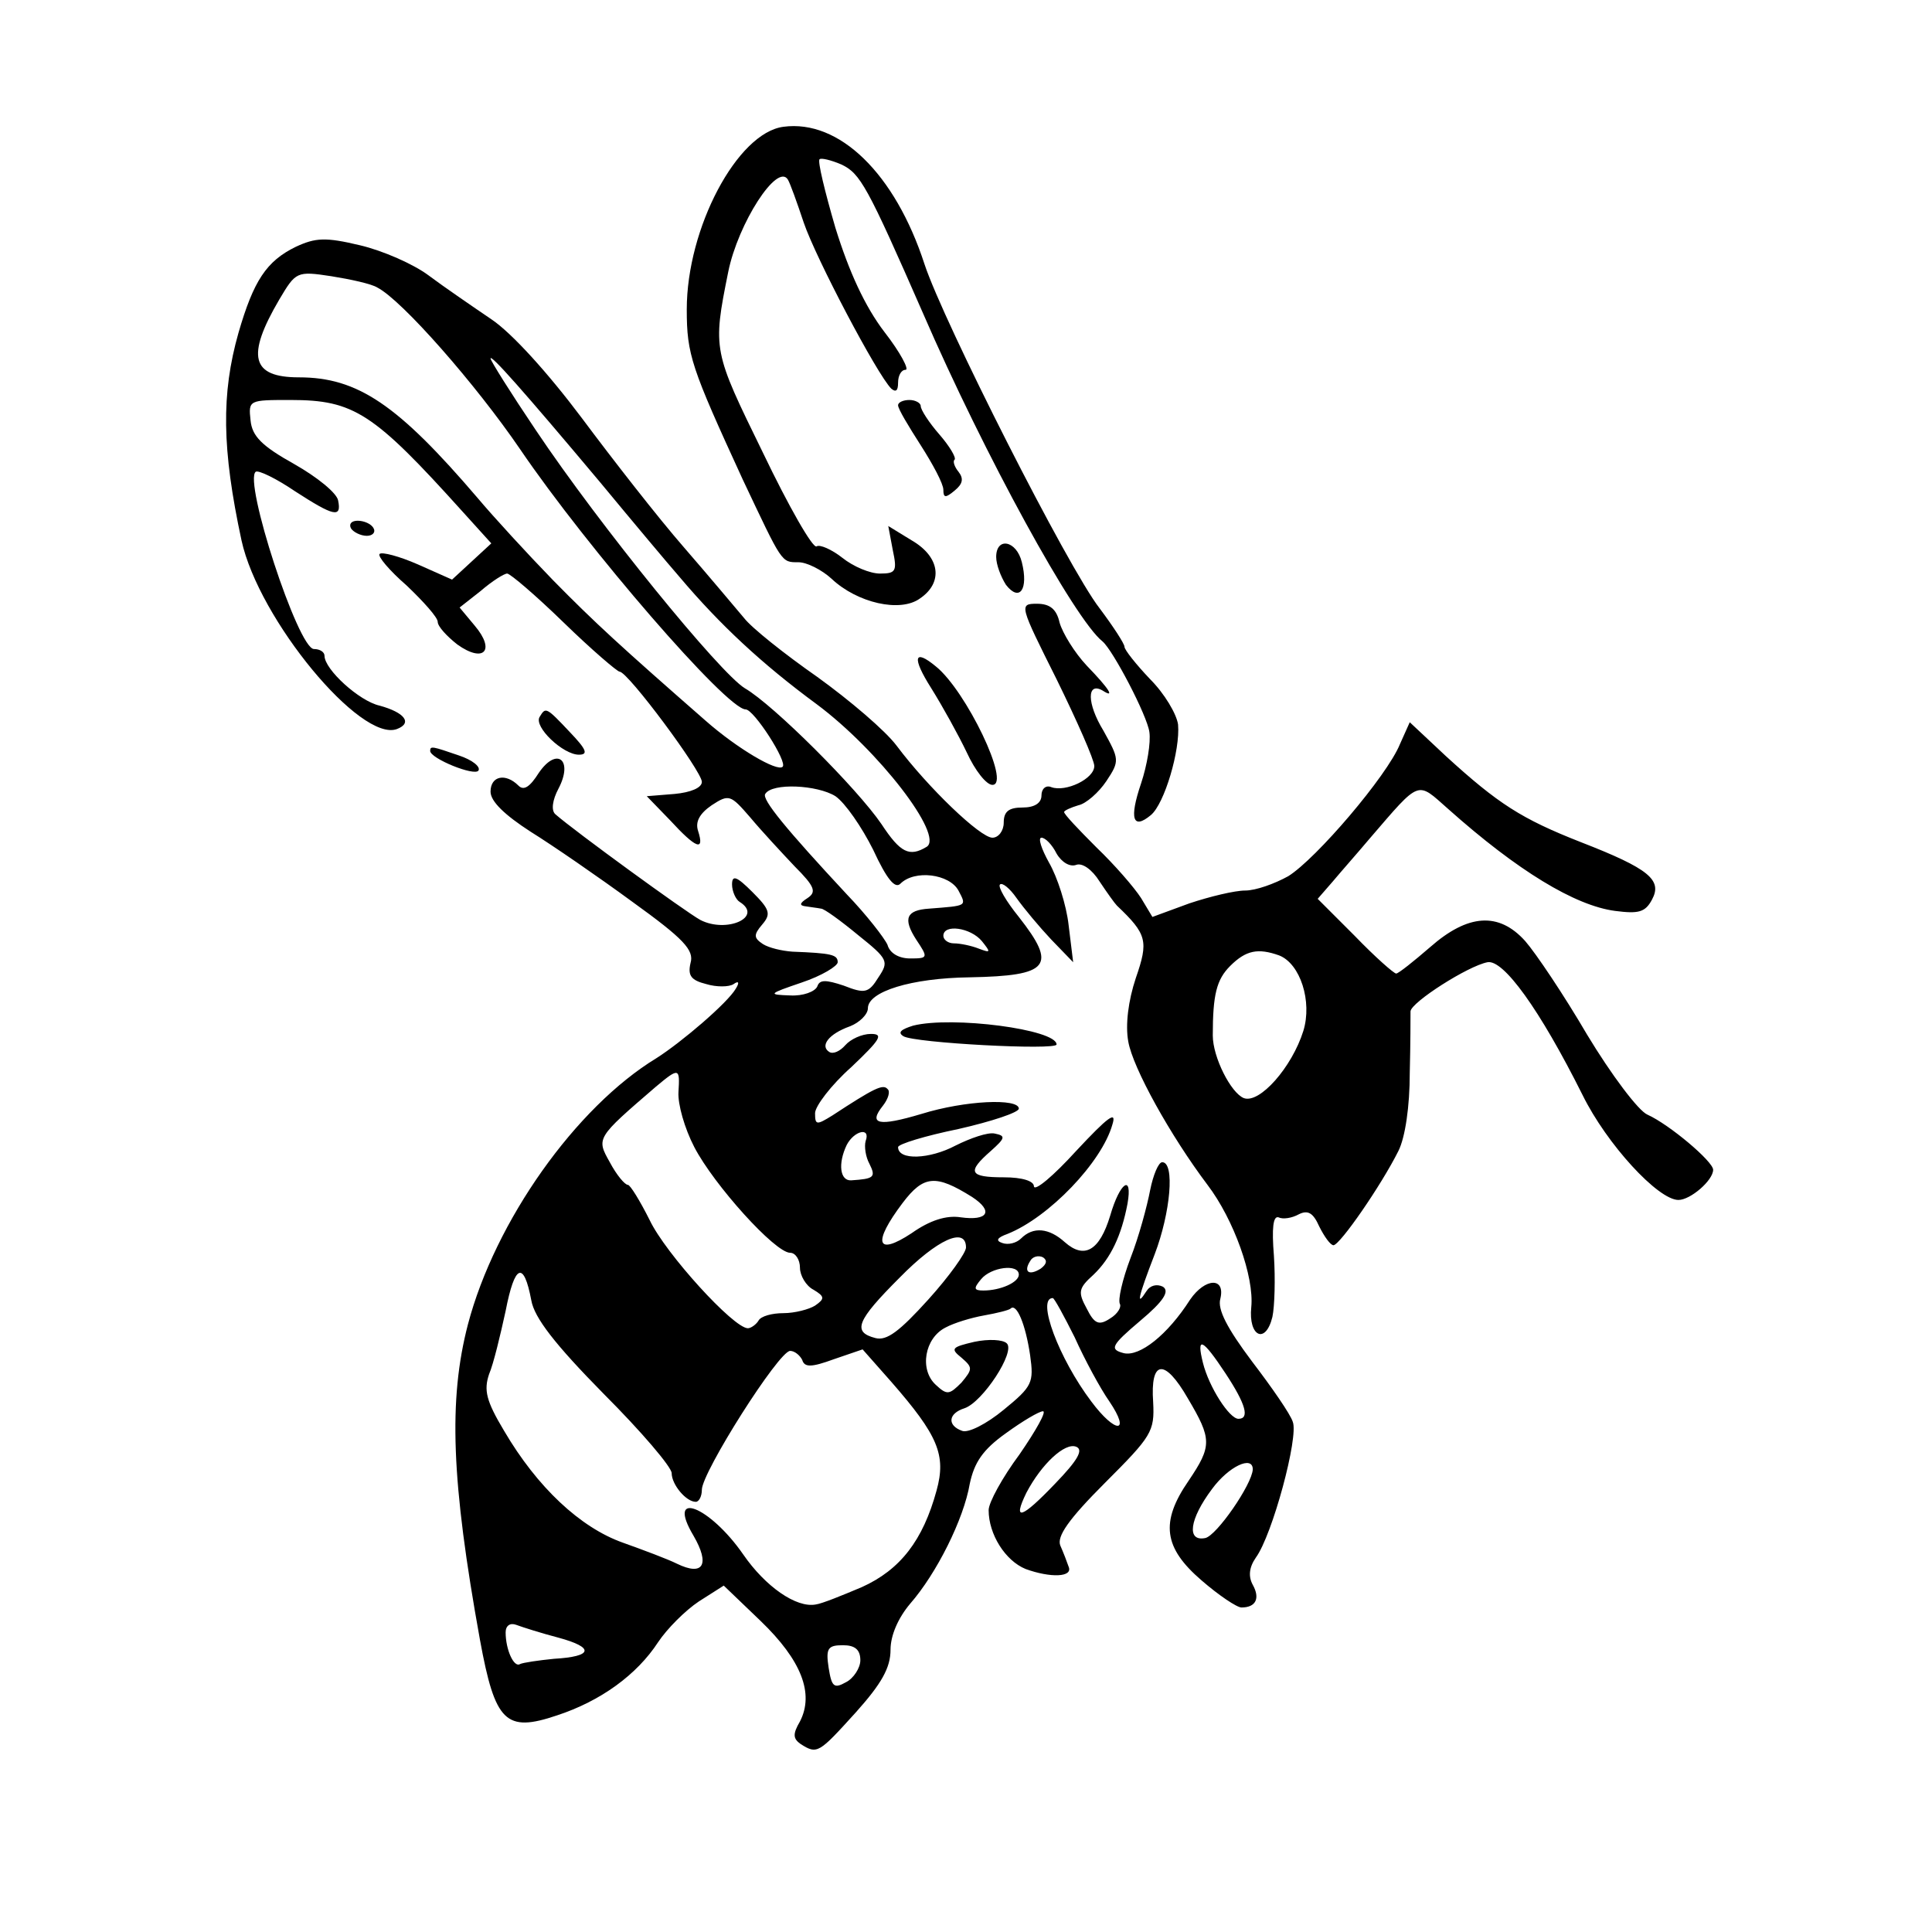 <?xml version="1.0" standalone="no"?>
<!DOCTYPE svg PUBLIC "-//W3C//DTD SVG 20010904//EN"
 "http://www.w3.org/TR/2001/REC-SVG-20010904/DTD/svg10.dtd">
<svg version="1.0" xmlns="http://www.w3.org/2000/svg"
 width="256pt" height="256pt" viewBox="0 0 256 256"
 preserveAspectRatio="xMidYMid meet">
<g transform="translate(0,256) scale(0.1,-0.1)"
fill="#000000" stroke="none">
<path d="M1038 2392 c-61 -8 -128 -134 -128 -242 0 -60 6 -77 74 -225 53 -112
51 -110 74 -110 11 0 31 -10 44 -22 34 -32 91 -45 117 -26 31 21 27 55 -11 77
l-31 19 6 -32 c6 -28 4 -31 -17 -31 -13 0 -35 9 -50 21 -14 11 -30 18 -34 15
-5 -3 -37 53 -71 124 -66 135 -67 136 -46 240 13 64 65 145 79 122 3 -5 12
-30 21 -57 16 -47 97 -201 116 -220 6 -5 9 -3 9 8 0 9 4 17 10 17 5 0 -7 23
-28 50 -26 34 -47 80 -65 138 -14 48 -24 89 -21 91 2 2 15 -1 29 -7 25 -12 34
-28 108 -197 81 -187 201 -406 238 -435 14 -12 59 -98 62 -120 2 -14 -3 -44
-11 -68 -16 -47 -11 -62 13 -42 18 15 39 86 36 120 -2 14 -18 41 -37 60 -19
20 -34 39 -34 43 0 4 -15 27 -33 51 -42 54 -207 380 -232 456 -39 120 -113
192 -187 182z"/>
<path d="M392 2233 c-39 -19 -56 -45 -76 -114 -23 -81 -22 -154 4 -275 23
-105 158 -268 206 -250 21 8 10 22 -23 31 -27 6 -73 48 -73 66 0 5 -6 9 -14 9
-21 0 -94 224 -77 235 4 2 27 -9 52 -26 51 -33 62 -36 57 -12 -2 10 -28 31
-58 48 -43 24 -56 37 -58 58 -3 27 -2 27 53 27 84 0 110 -17 228 -148 l38 -42
-26 -24 -26 -24 -45 20 c-25 11 -48 17 -51 14 -3 -3 13 -22 36 -42 22 -21 41
-42 41 -48 0 -6 12 -19 26 -30 35 -25 51 -8 23 25 l-20 24 28 22 c15 13 31 23
35 23 4 0 38 -29 75 -65 37 -36 71 -65 74 -65 11 0 109 -132 109 -146 0 -8
-15 -14 -36 -16 l-37 -3 31 -32 c34 -37 46 -42 37 -14 -4 12 2 23 18 34 23 15
25 14 51 -16 15 -18 42 -47 59 -65 27 -27 29 -34 17 -42 -11 -7 -11 -10 -2
-11 6 -1 15 -2 20 -3 4 0 26 -16 49 -35 40 -32 41 -35 27 -56 -13 -21 -18 -22
-46 -11 -24 8 -32 8 -35 -1 -3 -7 -19 -13 -36 -12 -30 1 -29 2 15 17 27 9 48
22 48 27 0 10 -8 12 -60 14 -14 1 -31 5 -39 10 -12 8 -13 12 -1 26 12 14 10
20 -13 43 -21 21 -27 23 -27 10 0 -9 5 -20 10 -23 32 -20 -17 -42 -52 -24 -20
11 -167 118 -192 140 -6 5 -4 19 4 34 20 38 -2 56 -26 21 -12 -19 -20 -24 -27
-17 -17 17 -37 13 -37 -8 0 -13 19 -31 53 -53 29 -18 90 -60 135 -93 68 -49
82 -64 77 -81 -4 -17 1 -23 21 -28 13 -4 30 -4 36 0 7 5 8 2 3 -6 -11 -19 -72
-71 -105 -92 -107 -65 -214 -216 -250 -353 -26 -100 -22 -208 16 -418 20 -109
34 -123 102 -100 58 19 106 54 134 97 12 18 36 42 54 54 l33 21 49 -47 c54
-52 71 -96 52 -133 -10 -17 -9 -23 1 -30 22 -14 24 -12 73 42 34 38 46 59 46
83 0 19 10 42 26 61 35 40 71 112 79 159 6 28 17 45 48 67 22 16 44 29 49 29
5 0 -9 -25 -31 -57 -23 -31 -41 -64 -41 -74 0 -32 22 -67 49 -78 33 -12 63
-11 57 3 -2 6 -7 19 -11 28 -5 12 11 35 59 83 62 62 66 68 64 107 -4 56 15 59
46 5 32 -54 32 -63 1 -109 -38 -55 -33 -89 17 -132 23 -20 47 -36 53 -36 19 0
25 12 15 30 -6 11 -5 23 4 36 22 30 57 160 49 180 -3 10 -28 46 -54 80 -33 44
-46 69 -42 83 7 29 -20 28 -40 -1 -30 -47 -67 -76 -88 -71 -19 5 -17 10 22 43
31 26 39 39 30 45 -8 4 -17 2 -22 -6 -14 -22 -11 -8 11 49 21 55 27 122 10
122 -5 0 -12 -17 -16 -37 -4 -21 -15 -62 -26 -90 -11 -29 -17 -56 -14 -61 2
-4 -3 -13 -13 -19 -15 -10 -21 -7 -31 13 -12 22 -11 27 9 45 23 22 37 52 45
94 7 40 -10 29 -23 -16 -14 -46 -34 -58 -60 -35 -21 19 -42 21 -58 5 -6 -6
-17 -9 -25 -6 -9 3 -7 7 7 12 55 22 125 95 139 145 6 19 -6 10 -48 -35 -30
-33 -55 -54 -56 -47 0 7 -15 12 -40 12 -46 0 -49 7 -17 35 19 17 20 20 5 23
-9 2 -32 -6 -52 -16 -34 -18 -76 -20 -76 -2 0 4 36 15 80 24 44 10 80 22 80
27 0 14 -71 11 -129 -7 -57 -17 -71 -14 -51 11 7 9 10 19 6 22 -6 7 -18 1 -73
-35 -21 -13 -23 -13 -23 3 0 9 21 37 48 61 39 37 43 44 26 44 -12 0 -27 -7
-34 -15 -7 -8 -16 -12 -21 -9 -13 8 -1 24 27 34 13 5 24 16 24 24 0 22 57 40
135 41 106 2 116 15 65 80 -17 21 -28 40 -25 43 3 3 13 -5 22 -18 10 -14 30
-38 46 -55 l29 -30 -6 49 c-3 27 -15 64 -26 83 -10 18 -15 33 -10 33 5 0 14
-9 20 -21 7 -12 18 -18 26 -15 8 3 21 -6 31 -22 10 -15 20 -29 23 -32 40 -38
42 -47 25 -96 -10 -30 -14 -62 -10 -84 6 -35 56 -125 105 -190 35 -46 62 -122
58 -162 -4 -39 19 -50 28 -13 3 14 4 51 2 81 -3 37 -1 53 6 51 6 -3 18 -1 27
4 12 6 19 2 27 -16 7 -14 15 -25 19 -25 9 1 63 79 86 125 9 18 15 59 15 103 1
39 1 76 1 82 1 12 76 60 102 65 21 4 69 -62 126 -176 32 -65 100 -139 127
-139 16 0 46 26 46 40 0 11 -58 60 -87 73 -12 5 -48 53 -80 106 -31 53 -68
108 -82 124 -35 39 -76 36 -126 -8 -22 -19 -42 -35 -45 -35 -3 0 -28 22 -55
50 l-49 49 20 23 c10 12 33 38 49 57 68 79 62 76 104 39 92 -82 168 -128 221
-135 31 -4 40 -2 49 15 14 26 -4 41 -94 76 -79 31 -110 51 -179 114 l-48 45
-13 -29 c-17 -42 -111 -152 -148 -175 -18 -10 -43 -19 -57 -19 -14 0 -47 -8
-74 -17 l-49 -18 -15 25 c-9 14 -35 44 -59 67 -24 24 -43 44 -43 47 0 2 9 6
19 9 10 2 27 17 37 32 18 27 17 29 -4 67 -22 36 -22 65 -1 53 17 -11 9 2 -21
33 -16 17 -32 43 -36 57 -4 18 -13 25 -30 25 -24 0 -23 -2 26 -100 27 -55 50
-107 50 -115 0 -17 -38 -35 -57 -28 -7 3 -13 -2 -13 -11 0 -10 -9 -16 -25 -16
-18 0 -25 -5 -25 -20 0 -11 -7 -20 -15 -20 -16 0 -85 66 -127 122 -15 20 -62
60 -105 91 -43 30 -87 65 -97 78 -11 13 -47 56 -80 94 -34 39 -94 116 -135
171 -45 60 -93 113 -120 131 -25 17 -63 43 -83 58 -20 15 -61 33 -91 40 -46
11 -59 10 -85 -2z m108 -54 c33 -17 131 -129 189 -214 89 -131 274 -345 299
-345 11 0 56 -70 49 -76 -7 -7 -60 24 -102 61 -112 98 -147 130 -202 186 -34
35 -79 84 -100 109 -106 124 -159 160 -237 160 -63 0 -70 28 -26 103 22 37 23
38 69 31 25 -4 53 -10 61 -15z m296 -259 c43 -52 90 -108 104 -124 54 -64 110
-116 182 -169 82 -61 169 -174 146 -189 -23 -14 -35 -8 -60 30 -32 47 -143
158 -181 180 -33 20 -192 215 -277 342 -33 49 -60 92 -60 95 0 6 42 -41 146
-165z m311 -415 c13 -9 35 -41 50 -71 18 -39 29 -52 36 -45 19 19 65 13 77 -9
11 -21 12 -20 -39 -24 -30 -2 -35 -13 -17 -41 16 -24 16 -25 -8 -25 -15 0 -27
7 -30 18 -4 9 -28 40 -54 67 -80 86 -113 126 -108 133 9 15 69 12 93 -3z m194
-192 c12 -15 12 -16 -4 -10 -10 4 -25 7 -33 7 -8 0 -14 5 -14 10 0 16 36 11
51 -7z m394 -19 c28 -11 44 -61 32 -100 -15 -48 -58 -97 -79 -89 -17 7 -41 54
-41 83 0 54 5 74 23 92 21 21 37 24 65 14z m-796 -181 c-1 -16 8 -48 21 -73
26 -50 107 -140 127 -140 7 0 13 -9 13 -20 0 -10 8 -24 18 -29 15 -9 15 -12 2
-21 -8 -5 -27 -10 -42 -10 -15 0 -30 -4 -33 -10 -3 -5 -10 -10 -14 -10 -19 0
-109 99 -130 143 -13 26 -26 47 -29 47 -4 0 -15 13 -24 30 -18 32 -18 32 61
100 31 26 32 25 30 -7z m248 -65 c-2 -7 0 -21 5 -30 9 -18 6 -20 -24 -22 -15
-1 -18 22 -6 47 10 19 32 24 25 5z m141 -74 c29 -19 21 -32 -15 -27 -19 3 -41
-4 -65 -21 -47 -31 -52 -13 -12 40 28 37 44 38 92 8z m-8 -67 c0 -7 -22 -38
-50 -69 -38 -42 -55 -55 -70 -51 -31 8 -25 23 32 80 50 51 88 68 88 40z m99
-28 c-16 -10 -23 -4 -14 10 3 6 11 8 17 5 6 -4 5 -9 -3 -15z m-675 -42 c4 -23
31 -58 96 -124 50 -50 90 -97 90 -105 0 -15 19 -38 32 -38 4 0 8 7 8 16 0 23
102 184 117 184 6 0 13 -6 16 -12 3 -10 12 -10 42 1 l38 13 38 -43 c62 -71 73
-97 60 -144 -18 -66 -48 -105 -99 -128 -26 -11 -53 -22 -61 -23 -26 -5 -67 24
-96 66 -45 65 -103 87 -66 25 22 -38 13 -54 -22 -37 -12 6 -44 18 -72 28 -56
20 -113 73 -157 148 -24 40 -27 54 -20 75 6 14 15 52 22 84 12 62 24 67 34 14z
m646 34 c0 -10 -24 -21 -47 -21 -13 0 -13 3 -3 15 13 16 50 21 50 6z m74 -83
c13 -29 34 -68 46 -85 29 -43 8 -43 -24 0 -43 57 -73 137 -51 137 2 0 15 -24
29 -52z m-59 -24 c5 -36 3 -41 -35 -72 -23 -19 -47 -31 -55 -28 -20 7 -19 23
3 30 24 8 68 75 56 86 -5 5 -24 6 -43 2 -30 -7 -32 -9 -17 -21 15 -13 15 -15
0 -33 -16 -16 -19 -17 -34 -3 -22 20 -15 62 13 76 11 6 34 13 51 16 17 3 33 7
35 9 8 8 20 -21 26 -62z m259 -24 c27 -41 32 -60 17 -60 -12 0 -39 42 -47 74
-9 36 -1 33 30 -14z m-226 -146 c-44 -46 -57 -51 -38 -12 20 38 51 67 66 61
10 -4 2 -18 -28 -49z m262 19 c-1 -20 -48 -88 -63 -91 -25 -5 -21 25 9 65 22
30 54 45 54 26z m-920 -223 c48 -13 46 -25 -6 -28 -20 -2 -41 -5 -45 -7 -8 -5
-19 19 -19 42 0 9 6 13 14 10 8 -3 33 -11 56 -17z m400 -30 c0 -10 -9 -24 -19
-29 -16 -9 -19 -6 -23 19 -4 26 -1 30 19 30 16 0 23 -6 23 -20z"/>
<path d="M1190 2023 c0 -5 14 -28 30 -53 16 -25 30 -51 30 -59 0 -11 3 -11 15
-1 11 9 12 16 5 25 -5 6 -8 14 -5 16 2 3 -7 18 -20 33 -14 16 -25 33 -25 38 0
4 -7 8 -15 8 -8 0 -15 -3 -15 -7z"/>
<path d="M465 1860 c3 -5 13 -10 21 -10 8 0 12 5 9 10 -3 6 -13 10 -21 10 -8
0 -12 -4 -9 -10z"/>
<path d="M1320 1822 c0 -10 6 -26 13 -37 18 -23 30 -6 21 30 -7 29 -34 34 -34
7z"/>
<path d="M1234 1648 c15 -24 36 -62 47 -85 11 -24 26 -43 34 -43 25 0 -35 125
-75 157 -29 24 -32 12 -6 -29z"/>
<path d="M715 1610 c-8 -13 31 -50 52 -50 13 0 10 7 -12 30 -32 34 -32 33 -40
20z"/>
<path d="M570 1565 c0 -10 59 -34 64 -26 3 5 -8 14 -26 20 -35 12 -38 13 -38
6z"/>
<path d="M1210 1201 c-16 -5 -21 -9 -13 -14 14 -9 203 -19 203 -11 0 20 -138
38 -190 25z"/>
</g>
</svg>
